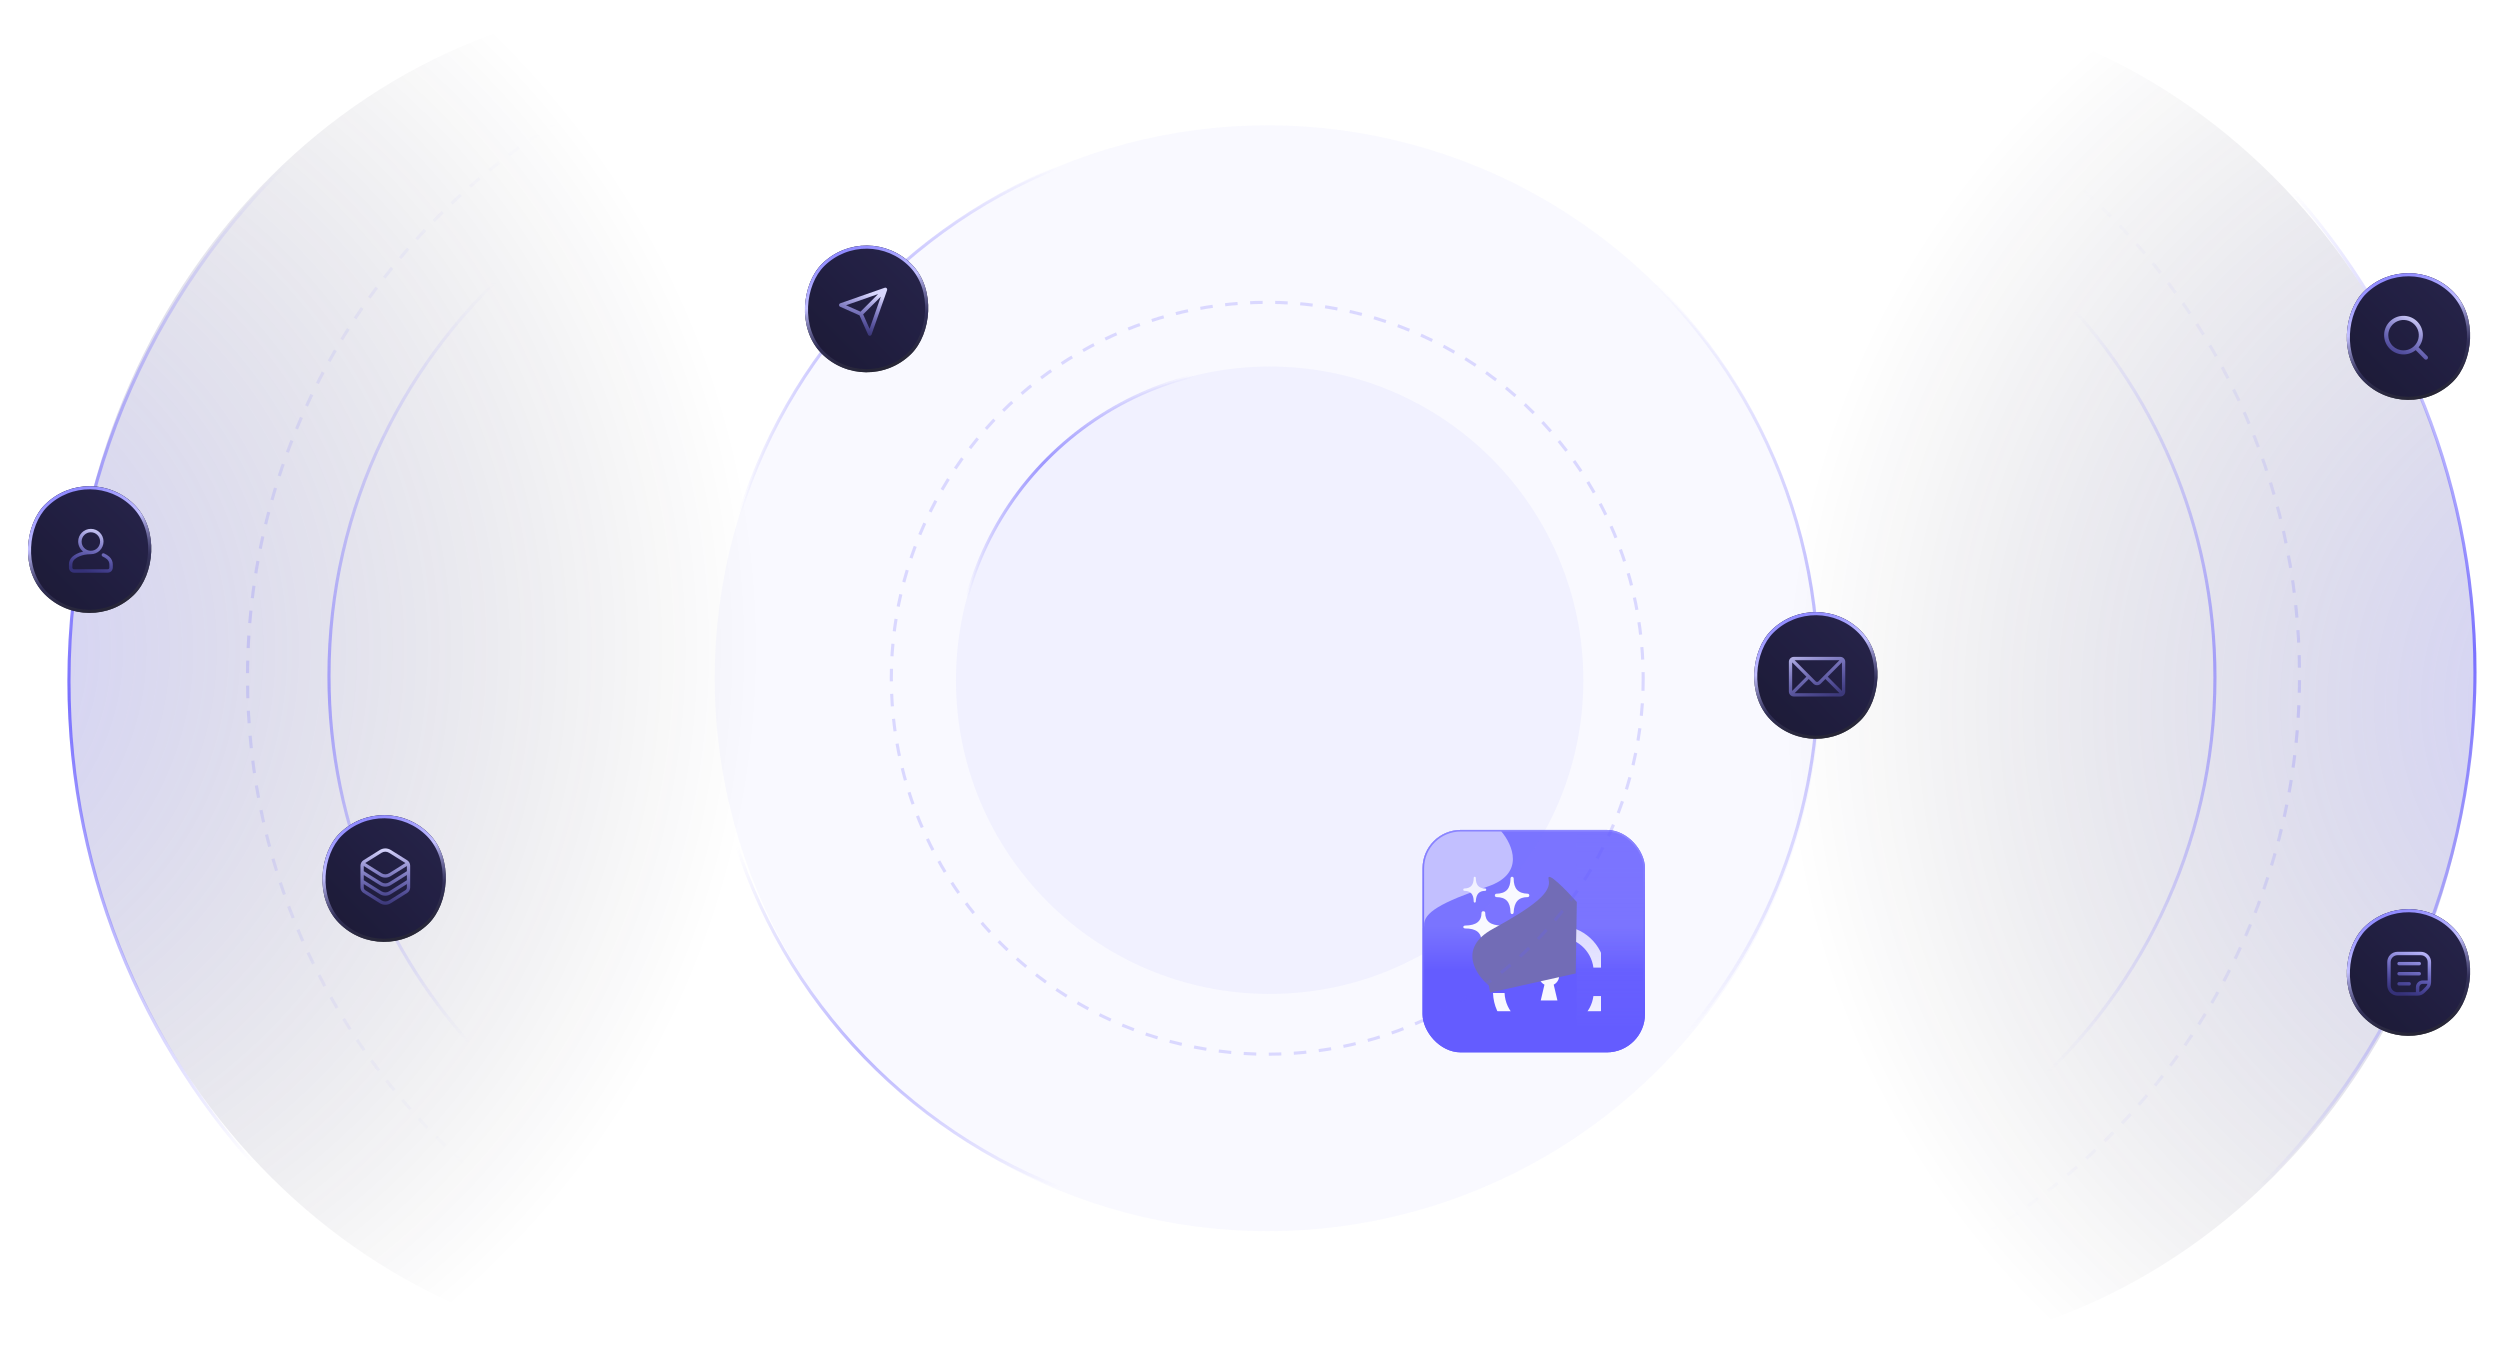 <svg width="798" height="432" viewBox="0 0 798 432" fill="none" xmlns="http://www.w3.org/2000/svg">
<g filter="url(#filter0_ddddd_743_57467)">
<g clip-path="url(#clip0_743_57467)">
<rect x="369.141" y="181" width="71" height="71" rx="12.206" fill="url(#paint0_linear_743_57467)"/>
<g clip-path="url(#clip1_743_57467)">
<g filter="url(#filter1_dd_743_57467)">
<g filter="url(#filter2_i_743_57467)">
<path d="M407.745 214.589C407.745 212.849 406.308 211.438 404.536 211.438C402.765 211.438 401.328 212.849 401.328 214.589C401.328 215.807 402.033 216.862 403.062 217.386L401.873 222.437H407.2L406.011 217.386C407.04 216.862 407.745 215.807 407.745 214.589Z" fill="white"/>
</g>
<g filter="url(#filter3_i_743_57467)">
<path d="M390.327 220.059C390.565 225.958 395.448 230.683 401.417 230.684H407.676C413.314 230.684 417.981 226.467 418.683 221.029H422.391C421.671 228.499 415.347 234.359 407.676 234.359H401.417C393.416 234.359 386.881 227.985 386.641 220.059H390.327ZM407.676 198.609C415.347 198.609 421.671 204.47 422.391 211.939H418.683C417.981 206.502 413.314 202.285 407.676 202.285H405.217V198.609H407.676Z" fill="white"/>
</g>
</g>
<g filter="url(#filter4_i_743_57467)">
<path d="M393.391 211.445C393.545 211.445 393.694 211.397 393.803 211.311C393.912 211.225 393.974 211.109 393.974 210.987C393.974 210.865 393.912 210.749 393.803 210.663C393.694 210.577 393.545 210.529 393.391 210.529C389.786 210.464 388.141 209.154 388.141 206.404C388.141 206.282 388.079 206.165 387.97 206.08C387.86 205.994 387.712 205.945 387.557 205.945C387.403 205.945 387.254 205.994 387.145 206.08C387.035 206.165 386.974 206.282 386.974 206.404C386.974 209.177 385.288 210.487 381.724 210.529C381.569 210.529 381.421 210.577 381.311 210.663C381.202 210.749 381.141 210.865 381.141 210.987C381.141 211.109 381.202 211.225 381.311 211.311C381.421 211.397 381.569 211.445 381.724 211.445C385.259 211.445 386.921 212.756 386.974 215.57C386.974 215.692 387.035 215.808 387.145 215.894C387.254 215.98 387.403 216.029 387.557 216.029C387.712 216.029 387.86 215.98 387.97 215.894C388.079 215.808 388.141 215.692 388.141 215.57C388.321 212.742 389.978 211.445 393.356 211.445H393.391Z" fill="white"/>
<path d="M401.727 201.445C401.859 201.445 401.986 201.388 402.08 201.287C402.174 201.185 402.227 201.047 402.227 200.904C402.227 200.76 402.174 200.622 402.08 200.521C401.986 200.419 401.859 200.362 401.727 200.362C398.636 200.286 397.227 198.737 397.227 195.487C397.227 195.343 397.174 195.206 397.08 195.104C396.986 195.002 396.859 194.945 396.726 194.945C396.594 194.945 396.467 195.002 396.373 195.104C396.279 195.206 396.227 195.343 396.227 195.487C396.227 198.764 394.781 200.313 391.727 200.362C391.594 200.362 391.467 200.419 391.373 200.521C391.279 200.622 391.227 200.76 391.227 200.904C391.227 201.047 391.279 201.185 391.373 201.287C391.467 201.388 391.594 201.445 391.727 201.445C394.757 201.445 396.182 202.995 396.227 206.32C396.227 206.464 396.279 206.602 396.373 206.703C396.467 206.805 396.594 206.862 396.726 206.862C396.859 206.862 396.986 206.805 397.08 206.703C397.174 206.602 397.227 206.464 397.227 206.32C397.382 202.978 398.802 201.445 401.697 201.445H401.727Z" fill="white"/>
<path d="M388.141 199.445C388.229 199.445 388.314 199.406 388.376 199.335C388.439 199.265 388.474 199.17 388.474 199.07C388.474 198.971 388.439 198.875 388.376 198.805C388.314 198.735 388.229 198.695 388.141 198.695C386.081 198.643 385.141 197.57 385.141 195.32C385.141 195.221 385.106 195.125 385.043 195.055C384.98 194.985 384.896 194.945 384.807 194.945C384.719 194.945 384.634 194.985 384.572 195.055C384.509 195.125 384.474 195.221 384.474 195.32C384.474 197.589 383.511 198.662 381.474 198.695C381.386 198.695 381.301 198.735 381.238 198.805C381.176 198.875 381.141 198.971 381.141 199.07C381.141 199.17 381.176 199.265 381.238 199.335C381.301 199.406 381.386 199.445 381.474 199.445C383.494 199.445 384.444 200.518 384.474 202.82C384.474 202.92 384.509 203.015 384.572 203.085C384.634 203.156 384.719 203.195 384.807 203.195C384.896 203.195 384.98 203.156 385.043 203.085C385.106 203.015 385.141 202.92 385.141 202.82C385.244 200.507 386.191 199.445 388.121 199.445H388.141Z" fill="white"/>
</g>
</g>
<g style="mix-blend-mode:overlay" filter="url(#filter5_f_743_57467)">
<path d="M389.987 199.053C401.989 194.984 397.87 185.661 394.31 181.507V179.219L366.338 180.49L362.016 202.867C364.643 207.105 369.848 214.767 369.644 211.513C369.39 207.444 374.984 204.138 389.987 199.053Z" fill="white" fill-opacity="0.6"/>
</g>
<g style="mix-blend-mode:overlay" filter="url(#filter6_f_743_57467)">
<path d="M391.524 212.631C380.411 218.723 386.088 227.189 390.315 230.661L390.712 232.914L418.038 226.804L418.408 204.016C415.084 200.299 408.627 193.657 409.393 196.827C410.35 200.789 405.415 205.017 391.524 212.631Z" fill="#726CB3"/>
</g>
<g filter="url(#filter7_f_743_57467)">
<rect x="418.367" y="67.195" width="179.476" height="176.224" fill="url(#paint1_linear_743_57467)"/>
</g>
</g>
<rect x="369.395" y="181.254" width="70.491" height="70.491" rx="11.951" stroke="url(#paint2_linear_743_57467)" stroke-width="0.509"/>
</g>
<circle opacity="0.5" cx="404.641" cy="216.5" r="176.5" fill="#7C75FF" fill-opacity="0.08"/>
<circle opacity="0.7" cx="405.272" cy="217.131" r="100.131" fill="#7C75FF" fill-opacity="0.08"/>
<circle opacity="0.7" cx="404.508" cy="216.5" r="120" stroke="#645CFF" stroke-opacity="0.3" stroke-dasharray="4 4"/>
<path opacity="0.5" d="M348.393 382.73C292.767 364.689 249.244 319.776 233.141 263.305" stroke="url(#paint3_linear_743_57467)"/>
<path opacity="0.5" d="M233.194 174.396C247.239 117.628 288.948 71.026 344.133 50.953" stroke="url(#paint4_linear_743_57467)"/>
<path opacity="0.5" d="M530.391 338.887C561.333 307.091 580.391 263.672 580.391 215.801C580.391 155.231 549.881 101.788 503.391 70" stroke="url(#paint5_linear_743_57467)"/>
<path opacity="0.7" d="M305.141 217.131C305.141 161.83 349.971 117 405.272 117" stroke="url(#paint6_linear_743_57467)"/>
<path d="M305.008 216C305.008 335.294 219.35 432 219.35 432C110.361 432 22.008 335.294 22.008 216C22.008 96.707 110.361 0 219.35 0C219.35 0 305.008 96.707 305.008 216Z" fill="url(#paint7_radial_743_57467)"/>
<path opacity="0.7" d="M179.008 38.234C119.038 74.851 79.008 140.908 79.008 216.315C79.008 279.501 107.115 336.122 151.508 374.358" stroke="url(#paint8_linear_743_57467)" stroke-opacity="0.3" stroke-dasharray="4 4"/>
<path d="M105.008 40C54.26 82.505 22.008 146.212 22.008 217.422C22.008 281.272 47.937 339.09 89.88 381" stroke="url(#paint9_linear_743_57467)"/>
<path opacity="0.6" d="M168.008 81C129.488 113.284 105.008 161.672 105.008 215.758C105.008 264.253 124.689 308.168 156.525 340" stroke="url(#paint10_linear_743_57467)"/>
<path d="M507.008 216C507.008 96.707 592.666 -1.72522e-05 592.666 -1.72522e-05C701.655 -7.72407e-06 790.008 96.707 790.008 216C790.008 335.294 701.655 432 592.666 432C592.666 432 507.008 335.293 507.008 216Z" fill="url(#paint11_radial_743_57467)"/>
<path opacity="0.7" d="M634.008 393.766C693.977 357.149 734.008 291.092 734.008 215.685C734.008 152.499 705.901 95.878 661.508 57.642" stroke="url(#paint12_linear_743_57467)" stroke-opacity="0.3" stroke-dasharray="4 4"/>
<path d="M707.008 392C757.756 349.495 790.008 285.788 790.008 214.578C790.008 150.728 764.079 92.91 722.136 51" stroke="url(#paint13_linear_743_57467)"/>
<path opacity="0.6" d="M644.008 351C682.528 318.716 707.008 270.328 707.008 216.242C707.008 167.747 687.327 123.832 655.491 92" stroke="url(#paint14_linear_743_57467)"/>
<g clip-path="url(#clip2_743_57467)">
<rect x="28.836" y="146.812" width="40.452" height="40.452" rx="20.226" transform="rotate(45.461 28.836 146.812)" fill="#0A0910"/>
<g opacity="0.48" filter="url(#filter8_f_743_57467)">
<rect x="-54.641" y="-200.352" width="347" height="317" transform="rotate(45.461 -54.641 -200.352)" fill="url(#paint15_linear_743_57467)"/>
</g>
<path d="M34.889 177.7C34.425 177.292 33.863 176.94 33.217 176.653C32.941 176.53 32.618 176.654 32.495 176.93C32.373 177.206 32.497 177.529 32.773 177.652C33.317 177.894 33.787 178.186 34.167 178.521C34.637 178.934 34.906 179.531 34.906 180.16V181.172C34.906 181.473 34.661 181.719 34.359 181.719H23.641C23.339 181.719 23.094 181.473 23.094 181.172V180.16C23.094 179.531 23.363 178.934 23.832 178.521C24.385 178.036 25.995 176.906 29 176.906C31.231 176.906 33.047 175.091 33.047 172.859C33.047 170.628 31.231 168.812 29 168.812C26.769 168.812 24.953 170.628 24.953 172.859C24.953 174.164 25.574 175.326 26.535 176.066C24.776 176.453 23.682 177.197 23.11 177.7C22.405 178.32 22 179.216 22 180.16V181.172C22 182.077 22.736 182.812 23.641 182.812H34.359C35.264 182.812 36 182.077 36 181.172V180.16C36 179.216 35.595 178.32 34.889 177.7ZM26.047 172.859C26.047 171.231 27.372 169.906 29 169.906C30.628 169.906 31.953 171.231 31.953 172.859C31.953 174.488 30.628 175.812 29 175.812C27.372 175.812 26.047 174.488 26.047 172.859Z" fill="url(#paint16_linear_743_57467)"/>
</g>
<rect x="28.83" y="147.52" width="39.452" height="39.452" rx="19.726" transform="rotate(45.461 28.83 147.52)" stroke="url(#paint17_linear_743_57467)"/>
<g clip-path="url(#clip3_743_57467)">
<rect x="122.836" y="251.812" width="40.452" height="40.452" rx="20.226" transform="rotate(45.461 122.836 251.812)" fill="#0A0910"/>
<g opacity="0.48" filter="url(#filter9_f_743_57467)">
<rect x="39.359" y="-95.352" width="347" height="317" transform="rotate(45.461 39.359 -95.352)" fill="url(#paint18_linear_743_57467)"/>
</g>
</g>
<rect x="122.83" y="252.52" width="39.452" height="39.452" rx="19.726" transform="rotate(45.461 122.83 252.52)" stroke="url(#paint19_linear_743_57467)"/>
<g clip-path="url(#clip4_743_57467)">
<path d="M129.974 274.588L124.753 271.321C123.67 270.643 122.323 270.643 121.239 271.321L116.018 274.588C115.429 274.957 115.062 275.631 115.062 276.347V283.278C115.062 283.994 115.429 284.668 116.018 285.037L121.239 288.304C121.781 288.643 122.389 288.812 122.996 288.812C123.604 288.812 124.211 288.643 124.753 288.304L129.974 285.037C130.564 284.668 130.93 283.994 130.93 283.278V276.347C130.93 275.631 130.564 274.957 129.974 274.588ZM121.239 279.634C121.781 279.973 122.389 280.143 122.996 280.143C123.604 280.143 124.211 279.973 124.753 279.634L129.876 276.429V278.076L124.194 281.631C123.455 282.093 122.537 282.093 121.798 281.631L116.116 278.076V276.429L121.239 279.634ZM116.116 279.319L121.239 282.524C121.781 282.863 122.389 283.033 122.996 283.033C123.604 283.033 124.211 282.863 124.753 282.524L129.876 279.319V280.966L124.194 284.521C123.455 284.983 122.537 284.983 121.798 284.521L116.116 280.966V279.319ZM121.798 272.215C122.168 271.983 122.582 271.868 122.996 271.868C123.411 271.868 123.825 271.983 124.194 272.215L129.41 275.478L124.194 278.741C123.455 279.203 122.537 279.203 121.798 278.741L116.583 275.478L121.798 272.215ZM129.415 284.144L124.194 287.41C123.455 287.873 122.537 287.873 121.798 287.41L116.577 284.144C116.293 283.966 116.116 283.634 116.116 283.278V282.209L121.239 285.414C121.781 285.753 122.389 285.923 122.996 285.923C123.604 285.923 124.211 285.753 124.753 285.414L129.876 282.209V283.278C129.876 283.634 129.7 283.966 129.415 284.144Z" fill="url(#paint20_linear_743_57467)"/>
</g>
<g clip-path="url(#clip5_743_57467)">
<rect x="769.008" y="78.812" width="40.452" height="40.452" rx="20.226" transform="rotate(45.461 769.008 78.812)" fill="#0A0910"/>
<g opacity="0.48" filter="url(#filter10_f_743_57467)">
<rect x="685.531" y="-268.352" width="347" height="317" transform="rotate(45.461 685.531 -268.352)" fill="url(#paint21_linear_743_57467)"/>
</g>
<path d="M774.816 113.702L772.002 110.853C772.999 109.626 773.485 108.065 773.361 106.491C773.236 104.918 772.51 103.451 771.333 102.395C770.155 101.339 768.615 100.773 767.032 100.815C765.448 100.856 763.94 101.501 762.82 102.618C761.699 103.734 761.051 105.236 761.01 106.814C760.968 108.392 761.536 109.926 762.596 111.099C763.656 112.273 765.128 112.996 766.708 113.12C768.287 113.244 769.854 112.76 771.086 111.766L773.893 114.621C773.953 114.682 774.025 114.73 774.104 114.763C774.184 114.796 774.268 114.813 774.354 114.813C774.44 114.813 774.525 114.796 774.604 114.763C774.683 114.73 774.755 114.682 774.816 114.621C774.877 114.561 774.925 114.489 774.958 114.41C774.991 114.331 775.008 114.247 775.008 114.161C775.008 114.076 774.991 113.991 774.958 113.912C774.925 113.833 774.877 113.762 774.816 113.702ZM762.333 106.988C762.333 106.028 762.619 105.089 763.154 104.291C763.69 103.492 764.451 102.87 765.342 102.503C766.232 102.135 767.212 102.039 768.157 102.226C769.103 102.414 769.971 102.876 770.653 103.555C771.334 104.234 771.798 105.099 771.986 106.041C772.174 106.983 772.078 107.959 771.709 108.847C771.34 109.734 770.716 110.492 769.914 111.026C769.113 111.559 768.17 111.844 767.207 111.844C765.914 111.844 764.674 111.332 763.761 110.422C762.847 109.511 762.333 108.276 762.333 106.988Z" fill="url(#paint22_linear_743_57467)"/>
</g>
<rect x="769.002" y="79.52" width="39.452" height="39.452" rx="19.726" transform="rotate(45.461 769.002 79.52)" stroke="url(#paint23_linear_743_57467)"/>
<g clip-path="url(#clip6_743_57467)">
<rect x="769.008" y="281.812" width="40.452" height="40.452" rx="20.226" transform="rotate(45.461 769.008 281.812)" fill="#0A0910"/>
<g opacity="0.48" filter="url(#filter11_f_743_57467)">
<rect x="685.531" y="-65.352" width="347" height="317" transform="rotate(45.461 685.531 -65.352)" fill="url(#paint24_linear_743_57467)"/>
</g>
<path d="M772.723 303.812C774.538 303.813 776.008 305.282 776.008 307.098V313.501C776.008 314.341 775.681 315.13 775.087 315.724L773.919 316.892C773.325 317.485 772.536 317.812 771.696 317.812H765.293C763.477 317.812 762.008 316.343 762.008 314.527V307.098C762.008 305.282 763.477 303.813 765.293 303.812H772.723ZM765.293 304.906C764.082 304.906 763.102 305.887 763.102 307.098V314.527C763.102 315.739 764.082 316.719 765.293 316.719H771.149V315.142C771.15 313.936 772.131 312.954 773.337 312.954H774.914V307.098C774.914 305.886 773.934 304.906 772.723 304.906H765.293ZM773.337 314.048C772.734 314.048 772.243 314.539 772.243 315.142V316.646C772.581 316.553 772.891 316.373 773.146 316.118L774.313 314.95C774.568 314.696 774.748 314.386 774.841 314.048H773.337ZM769.008 313.492C769.31 313.492 769.555 313.737 769.555 314.039C769.555 314.341 769.31 314.586 769.008 314.586H765.781C765.479 314.586 765.234 314.341 765.234 314.039C765.234 313.737 765.479 313.492 765.781 313.492H769.008ZM772.234 310.266C772.536 310.266 772.781 310.51 772.781 310.812C772.781 311.115 772.536 311.359 772.234 311.359H765.781C765.479 311.359 765.234 311.115 765.234 310.812C765.234 310.51 765.479 310.266 765.781 310.266H772.234ZM772.234 307.039C772.536 307.039 772.781 307.284 772.781 307.586C772.781 307.888 772.536 308.133 772.234 308.133H765.781C765.479 308.133 765.234 307.888 765.234 307.586C765.234 307.284 765.479 307.039 765.781 307.039H772.234Z" fill="url(#paint25_linear_743_57467)"/>
</g>
<rect x="769.002" y="282.52" width="39.452" height="39.452" rx="19.726" transform="rotate(45.461 769.002 282.52)" stroke="url(#paint26_linear_743_57467)"/>
<g clip-path="url(#clip7_743_57467)">
<rect x="579.844" y="187" width="40.452" height="40.452" rx="20.226" transform="rotate(45.461 579.844 187)" fill="#0A0910"/>
<g opacity="0.48" filter="url(#filter12_f_743_57467)">
<rect x="496.367" y="-160.164" width="347" height="317" transform="rotate(45.461 496.367 -160.164)" fill="url(#paint27_linear_743_57467)"/>
</g>
<path d="M587.426 209.672H572.59C571.719 209.672 571.008 210.38 571.008 211.254V220.746C571.008 221.62 571.72 222.328 572.59 222.328H587.426C588.296 222.328 589.008 221.62 589.008 220.746V211.254C589.008 210.38 588.296 209.672 587.426 209.672ZM587.183 210.727C586.671 211.24 580.663 217.267 580.416 217.515C580.21 217.722 579.805 217.722 579.599 217.515L572.833 210.727H587.183ZM572.062 220.552V211.448L576.6 216L572.062 220.552ZM572.833 221.273L577.345 216.747L578.852 218.26C579.47 218.879 580.546 218.879 581.163 218.26L582.671 216.747L587.183 221.273H572.833ZM587.953 220.552L583.416 216L587.953 211.448V220.552Z" fill="url(#paint28_linear_743_57467)"/>
</g>
<rect x="579.838" y="187.707" width="39.452" height="39.452" rx="19.726" transform="rotate(45.461 579.838 187.707)" stroke="url(#paint29_linear_743_57467)"/>
<g clip-path="url(#clip8_743_57467)">
<rect x="276.844" y="70" width="40.452" height="40.452" rx="20.226" transform="rotate(45.461 276.844 70)" fill="#0A0910"/>
<g opacity="0.48" filter="url(#filter13_f_743_57467)">
<rect x="193.367" y="-277.164" width="347" height="317" transform="rotate(45.461 193.367 -277.164)" fill="url(#paint30_linear_743_57467)"/>
</g>
</g>
<rect x="276.838" y="70.707" width="39.452" height="39.452" rx="19.726" transform="rotate(45.461 276.838 70.707)" stroke="url(#paint31_linear_743_57467)"/>
<g clip-path="url(#clip9_743_57467)">
<path d="M282.604 91.821C282.635 91.822 282.665 91.824 282.694 91.829C282.701 91.83 282.708 91.831 282.715 91.832C282.749 91.839 282.781 91.85 282.813 91.862C282.821 91.865 282.828 91.869 282.836 91.872C282.861 91.883 282.886 91.896 282.909 91.91C282.918 91.915 282.925 91.921 282.934 91.927C282.964 91.947 282.993 91.97 283.02 91.996C283.046 92.022 283.068 92.051 283.089 92.081C283.093 92.087 283.097 92.093 283.101 92.1C283.14 92.161 283.167 92.229 283.182 92.3C283.183 92.305 283.183 92.31 283.184 92.314C283.202 92.414 283.197 92.519 283.162 92.618L278.203 106.785C278.122 107.017 277.907 107.176 277.661 107.187C277.416 107.196 277.189 107.055 277.089 106.83L274.35 100.666L268.185 97.927C267.96 97.827 267.819 97.599 267.829 97.353C267.839 97.108 267.998 96.893 268.23 96.811L282.397 91.853C282.452 91.835 282.508 91.823 282.563 91.82H282.595C282.598 91.82 282.601 91.821 282.604 91.821ZM275.519 100.343L277.57 104.959L281.16 94.701L275.519 100.343ZM270.055 97.444L274.67 99.495L280.312 93.853L270.055 97.444Z" fill="url(#paint32_linear_743_57467)"/>
</g>
<defs>
<filter id="filter0_ddddd_743_57467" x="366.089" y="177.949" width="127.959" height="127.451" filterUnits="userSpaceOnUse" color-interpolation-filters="sRGB">
<feFlood flood-opacity="0" result="BackgroundImageFix"/>
<feColorMatrix in="SourceAlpha" type="matrix" values="0 0 0 0 0 0 0 0 0 0 0 0 0 0 0 0 0 0 127 0" result="hardAlpha"/>
<feOffset dx="1.526" dy="1.526"/>
<feGaussianBlur stdDeviation="2.289"/>
<feColorMatrix type="matrix" values="0 0 0 0 0.11 0 0 0 0 0.11 0 0 0 0 0.231 0 0 0 0.66 0"/>
<feBlend mode="normal" in2="BackgroundImageFix" result="effect1_dropShadow_743_57467"/>
<feColorMatrix in="SourceAlpha" type="matrix" values="0 0 0 0 0 0 0 0 0 0 0 0 0 0 0 0 0 0 127 0" result="hardAlpha"/>
<feOffset dx="6.103" dy="6.103"/>
<feGaussianBlur stdDeviation="4.323"/>
<feColorMatrix type="matrix" values="0 0 0 0 0.11 0 0 0 0 0.11 0 0 0 0 0.231 0 0 0 0.57 0"/>
<feBlend mode="normal" in2="effect1_dropShadow_743_57467" result="effect2_dropShadow_743_57467"/>
<feColorMatrix in="SourceAlpha" type="matrix" values="0 0 0 0 0 0 0 0 0 0 0 0 0 0 0 0 0 0 127 0" result="hardAlpha"/>
<feOffset dx="13.731" dy="13.731"/>
<feGaussianBlur stdDeviation="5.848"/>
<feColorMatrix type="matrix" values="0 0 0 0 0.11 0 0 0 0 0.11 0 0 0 0 0.231 0 0 0 0.34 0"/>
<feBlend mode="normal" in2="effect2_dropShadow_743_57467" result="effect3_dropShadow_743_57467"/>
<feColorMatrix in="SourceAlpha" type="matrix" values="0 0 0 0 0 0 0 0 0 0 0 0 0 0 0 0 0 0 127 0" result="hardAlpha"/>
<feOffset dx="24.92" dy="24.411"/>
<feGaussianBlur stdDeviation="6.866"/>
<feColorMatrix type="matrix" values="0 0 0 0 0.11 0 0 0 0 0.11 0 0 0 0 0.231 0 0 0 0.1 0"/>
<feBlend mode="normal" in2="effect3_dropShadow_743_57467" result="effect4_dropShadow_743_57467"/>
<feColorMatrix in="SourceAlpha" type="matrix" values="0 0 0 0 0 0 0 0 0 0 0 0 0 0 0 0 0 0 127 0" result="hardAlpha"/>
<feOffset dx="38.651" dy="38.142"/>
<feGaussianBlur stdDeviation="7.628"/>
<feColorMatrix type="matrix" values="0 0 0 0 0.11 0 0 0 0 0.11 0 0 0 0 0.231 0 0 0 0.01 0"/>
<feBlend mode="normal" in2="effect4_dropShadow_743_57467" result="effect5_dropShadow_743_57467"/>
<feBlend mode="normal" in="SourceGraphic" in2="effect5_dropShadow_743_57467" result="shape"/>
</filter>
<filter id="filter1_dd_743_57467" x="382.641" y="198.609" width="49.75" height="49.75" filterUnits="userSpaceOnUse" color-interpolation-filters="sRGB">
<feFlood flood-opacity="0" result="BackgroundImageFix"/>
<feColorMatrix in="SourceAlpha" type="matrix" values="0 0 0 0 0 0 0 0 0 0 0 0 0 0 0 0 0 0 127 0" result="hardAlpha"/>
<feOffset dx="4" dy="8"/>
<feGaussianBlur stdDeviation="3"/>
<feComposite in2="hardAlpha" operator="out"/>
<feColorMatrix type="matrix" values="0 0 0 0 0.047 0 0 0 0 0.035 0 0 0 0 0.184 0 0 0 0.04 0"/>
<feBlend mode="normal" in2="BackgroundImageFix" result="effect1_dropShadow_743_57467"/>
<feColorMatrix in="SourceAlpha" type="matrix" values="0 0 0 0 0 0 0 0 0 0 0 0 0 0 0 0 0 0 127 0" result="hardAlpha"/>
<feOffset dy="4"/>
<feGaussianBlur stdDeviation="2"/>
<feComposite in2="hardAlpha" operator="out"/>
<feColorMatrix type="matrix" values="0 0 0 0 0.047 0 0 0 0 0.035 0 0 0 0 0.184 0 0 0 0.06 0"/>
<feBlend mode="normal" in2="effect1_dropShadow_743_57467" result="effect2_dropShadow_743_57467"/>
<feBlend mode="normal" in="SourceGraphic" in2="effect2_dropShadow_743_57467" result="shape"/>
</filter>
<filter id="filter2_i_743_57467" x="401.328" y="211.438" width="7.414" height="12" filterUnits="userSpaceOnUse" color-interpolation-filters="sRGB">
<feFlood flood-opacity="0" result="BackgroundImageFix"/>
<feBlend mode="normal" in="SourceGraphic" in2="BackgroundImageFix" result="shape"/>
<feColorMatrix in="SourceAlpha" type="matrix" values="0 0 0 0 0 0 0 0 0 0 0 0 0 0 0 0 0 0 127 0" result="hardAlpha"/>
<feOffset dx="1" dy="1"/>
<feGaussianBlur stdDeviation="0.5"/>
<feComposite in2="hardAlpha" operator="arithmetic" k2="-1" k3="1"/>
<feColorMatrix type="matrix" values="0 0 0 0 0.467 0 0 0 0 0.435 0 0 0 0 0.435 0 0 0 0.35 0"/>
<feBlend mode="normal" in2="shape" result="effect1_innerShadow_743_57467"/>
</filter>
<filter id="filter3_i_743_57467" x="386.641" y="198.609" width="36.75" height="36.75" filterUnits="userSpaceOnUse" color-interpolation-filters="sRGB">
<feFlood flood-opacity="0" result="BackgroundImageFix"/>
<feBlend mode="normal" in="SourceGraphic" in2="BackgroundImageFix" result="shape"/>
<feColorMatrix in="SourceAlpha" type="matrix" values="0 0 0 0 0 0 0 0 0 0 0 0 0 0 0 0 0 0 127 0" result="hardAlpha"/>
<feOffset dx="1" dy="1"/>
<feGaussianBlur stdDeviation="0.5"/>
<feComposite in2="hardAlpha" operator="arithmetic" k2="-1" k3="1"/>
<feColorMatrix type="matrix" values="0 0 0 0 0.467 0 0 0 0 0.435 0 0 0 0 0.435 0 0 0 0.35 0"/>
<feBlend mode="normal" in2="shape" result="effect1_innerShadow_743_57467"/>
</filter>
<filter id="filter4_i_743_57467" x="381.141" y="194.945" width="22.086" height="22.086" filterUnits="userSpaceOnUse" color-interpolation-filters="sRGB">
<feFlood flood-opacity="0" result="BackgroundImageFix"/>
<feBlend mode="normal" in="SourceGraphic" in2="BackgroundImageFix" result="shape"/>
<feColorMatrix in="SourceAlpha" type="matrix" values="0 0 0 0 0 0 0 0 0 0 0 0 0 0 0 0 0 0 127 0" result="hardAlpha"/>
<feOffset dx="1" dy="1"/>
<feGaussianBlur stdDeviation="0.5"/>
<feComposite in2="hardAlpha" operator="arithmetic" k2="-1" k3="1"/>
<feColorMatrix type="matrix" values="0 0 0 0 0.467 0 0 0 0 0.435 0 0 0 0 0.435 0 0 0 0.35 0"/>
<feBlend mode="normal" in2="shape" result="effect1_innerShadow_743_57467"/>
</filter>
<filter id="filter5_f_743_57467" x="349.81" y="167.013" width="60.38" height="57.489" filterUnits="userSpaceOnUse" color-interpolation-filters="sRGB">
<feFlood flood-opacity="0" result="BackgroundImageFix"/>
<feBlend mode="normal" in="SourceGraphic" in2="BackgroundImageFix" result="shape"/>
<feGaussianBlur stdDeviation="6.103" result="effect1_foregroundBlur_743_57467"/>
</filter>
<filter id="filter6_f_743_57467" x="372.849" y="183.787" width="57.763" height="61.333" filterUnits="userSpaceOnUse" color-interpolation-filters="sRGB">
<feFlood flood-opacity="0" result="BackgroundImageFix"/>
<feBlend mode="normal" in="SourceGraphic" in2="BackgroundImageFix" result="shape"/>
<feGaussianBlur stdDeviation="6.103" result="effect1_foregroundBlur_743_57467"/>
</filter>
<filter id="filter7_f_743_57467" x="314.323" y="-36.849" width="387.564" height="384.314" filterUnits="userSpaceOnUse" color-interpolation-filters="sRGB">
<feFlood flood-opacity="0" result="BackgroundImageFix"/>
<feBlend mode="normal" in="SourceGraphic" in2="BackgroundImageFix" result="shape"/>
<feGaussianBlur stdDeviation="52.022" result="effect1_foregroundBlur_743_57467"/>
</filter>
<filter id="filter8_f_743_57467" x="-384.63" y="-304.395" width="677.416" height="677.76" filterUnits="userSpaceOnUse" color-interpolation-filters="sRGB">
<feFlood flood-opacity="0" result="BackgroundImageFix"/>
<feBlend mode="normal" in="SourceGraphic" in2="BackgroundImageFix" result="shape"/>
<feGaussianBlur stdDeviation="52.022" result="effect1_foregroundBlur_743_57467"/>
</filter>
<filter id="filter9_f_743_57467" x="-290.63" y="-199.395" width="677.416" height="677.76" filterUnits="userSpaceOnUse" color-interpolation-filters="sRGB">
<feFlood flood-opacity="0" result="BackgroundImageFix"/>
<feBlend mode="normal" in="SourceGraphic" in2="BackgroundImageFix" result="shape"/>
<feGaussianBlur stdDeviation="52.022" result="effect1_foregroundBlur_743_57467"/>
</filter>
<filter id="filter10_f_743_57467" x="355.542" y="-372.395" width="677.416" height="677.76" filterUnits="userSpaceOnUse" color-interpolation-filters="sRGB">
<feFlood flood-opacity="0" result="BackgroundImageFix"/>
<feBlend mode="normal" in="SourceGraphic" in2="BackgroundImageFix" result="shape"/>
<feGaussianBlur stdDeviation="52.022" result="effect1_foregroundBlur_743_57467"/>
</filter>
<filter id="filter11_f_743_57467" x="355.542" y="-169.395" width="677.416" height="677.76" filterUnits="userSpaceOnUse" color-interpolation-filters="sRGB">
<feFlood flood-opacity="0" result="BackgroundImageFix"/>
<feBlend mode="normal" in="SourceGraphic" in2="BackgroundImageFix" result="shape"/>
<feGaussianBlur stdDeviation="52.022" result="effect1_foregroundBlur_743_57467"/>
</filter>
<filter id="filter12_f_743_57467" x="166.378" y="-264.208" width="677.416" height="677.76" filterUnits="userSpaceOnUse" color-interpolation-filters="sRGB">
<feFlood flood-opacity="0" result="BackgroundImageFix"/>
<feBlend mode="normal" in="SourceGraphic" in2="BackgroundImageFix" result="shape"/>
<feGaussianBlur stdDeviation="52.022" result="effect1_foregroundBlur_743_57467"/>
</filter>
<filter id="filter13_f_743_57467" x="-136.622" y="-381.208" width="677.416" height="677.76" filterUnits="userSpaceOnUse" color-interpolation-filters="sRGB">
<feFlood flood-opacity="0" result="BackgroundImageFix"/>
<feBlend mode="normal" in="SourceGraphic" in2="BackgroundImageFix" result="shape"/>
<feGaussianBlur stdDeviation="52.022" result="effect1_foregroundBlur_743_57467"/>
</filter>
<linearGradient id="paint0_linear_743_57467" x1="402.836" y1="177.056" x2="402.836" y2="262.847" gradientUnits="userSpaceOnUse">
<stop offset="0.404" stop-color="#7C75FF"/>
<stop offset="0.568" stop-color="#645CFF"/>
</linearGradient>
<linearGradient id="paint1_linear_743_57467" x1="508.105" y1="88.329" x2="508.105" y2="248.947" gradientUnits="userSpaceOnUse">
<stop stop-color="#7C75FF"/>
<stop offset="1" stop-color="#7C75FF" stop-opacity="0"/>
</linearGradient>
<linearGradient id="paint2_linear_743_57467" x1="404.941" y1="162.264" x2="404.942" y2="252" gradientUnits="userSpaceOnUse">
<stop offset="0.046" stop-color="#9993FF"/>
<stop offset="0.83" stop-color="#645CFF"/>
</linearGradient>
<linearGradient id="paint3_linear_743_57467" x1="233.141" y1="272.003" x2="329.641" y2="386.503" gradientUnits="userSpaceOnUse">
<stop stop-color="#7A71FF" stop-opacity="0"/>
<stop offset="0.5" stop-color="#7A71FF"/>
<stop offset="1" stop-color="#7A71FF" stop-opacity="0"/>
</linearGradient>
<linearGradient id="paint4_linear_743_57467" x1="335.456" y1="51.571" x2="228.098" y2="155.958" gradientUnits="userSpaceOnUse">
<stop stop-color="#7A71FF" stop-opacity="0"/>
<stop offset="0.5" stop-color="#7A71FF"/>
<stop offset="1" stop-color="#7A71FF" stop-opacity="0"/>
</linearGradient>
<linearGradient id="paint5_linear_743_57467" x1="546.138" y1="90" x2="554.638" y2="329.5" gradientUnits="userSpaceOnUse">
<stop stop-color="#7A71FF" stop-opacity="0"/>
<stop offset="0.5" stop-color="#7A71FF"/>
<stop offset="1" stop-color="#7A71FF" stop-opacity="0"/>
</linearGradient>
<linearGradient id="paint6_linear_743_57467" x1="371.641" y1="114" x2="317.641" y2="196.5" gradientUnits="userSpaceOnUse">
<stop stop-color="#7A71FF" stop-opacity="0"/>
<stop offset="0.5" stop-color="#7A71FF"/>
<stop offset="1" stop-color="#7A71FF" stop-opacity="0"/>
</linearGradient>
<radialGradient id="paint7_radial_743_57467" cx="0" cy="0" r="1" gradientUnits="userSpaceOnUse" gradientTransform="translate(-41.992 206.5) rotate(-2.817) scale(284.844 278.51)">
<stop stop-color="#665FFF" stop-opacity="0.3"/>
<stop offset="1" stop-color="#0A0910" stop-opacity="0"/>
</radialGradient>
<linearGradient id="paint8_linear_743_57467" x1="129.008" y1="38.234" x2="129.008" y2="374.358" gradientUnits="userSpaceOnUse">
<stop stop-color="#645CFF" stop-opacity="0"/>
<stop offset="0.5" stop-color="#645CFF"/>
<stop offset="1" stop-color="#645CFF" stop-opacity="0"/>
</linearGradient>
<linearGradient id="paint9_linear_743_57467" x1="43.508" y1="55.5" x2="69.008" y2="372.5" gradientUnits="userSpaceOnUse">
<stop stop-color="#7A71FF" stop-opacity="0"/>
<stop offset="0.518" stop-color="#7A71FF"/>
<stop offset="1" stop-color="#7A71FF" stop-opacity="0"/>
</linearGradient>
<linearGradient id="paint10_linear_743_57467" x1="121.327" y1="92.773" x2="140.708" y2="333.542" gradientUnits="userSpaceOnUse">
<stop stop-color="#7A71FF" stop-opacity="0"/>
<stop offset="0.518" stop-color="#7A71FF"/>
<stop offset="1" stop-color="#7A71FF" stop-opacity="0"/>
</linearGradient>
<radialGradient id="paint11_radial_743_57467" cx="0" cy="0" r="1" gradientUnits="userSpaceOnUse" gradientTransform="translate(854.008 225.5) rotate(177.183) scale(284.844 278.51)">
<stop stop-color="#665FFF" stop-opacity="0.3"/>
<stop offset="1" stop-color="#0A0910" stop-opacity="0"/>
</radialGradient>
<linearGradient id="paint12_linear_743_57467" x1="684.008" y1="57.642" x2="684.008" y2="393.766" gradientUnits="userSpaceOnUse">
<stop stop-color="#645CFF" stop-opacity="0"/>
<stop offset="0.5" stop-color="#645CFF"/>
<stop offset="1" stop-color="#645CFF" stop-opacity="0"/>
</linearGradient>
<linearGradient id="paint13_linear_743_57467" x1="768.508" y1="376.5" x2="743.008" y2="59.5" gradientUnits="userSpaceOnUse">
<stop stop-color="#7A71FF" stop-opacity="0"/>
<stop offset="0.518" stop-color="#7A71FF"/>
<stop offset="1" stop-color="#7A71FF" stop-opacity="0"/>
</linearGradient>
<linearGradient id="paint14_linear_743_57467" x1="690.689" y1="339.227" x2="671.308" y2="98.458" gradientUnits="userSpaceOnUse">
<stop stop-color="#7A71FF" stop-opacity="0"/>
<stop offset="0.518" stop-color="#7A71FF"/>
<stop offset="1" stop-color="#7A71FF" stop-opacity="0"/>
</linearGradient>
<linearGradient id="paint15_linear_743_57467" x1="118.859" y1="-162.335" x2="118.859" y2="126.591" gradientUnits="userSpaceOnUse">
<stop stop-color="#7C75FF"/>
<stop offset="1" stop-color="#7C75FF" stop-opacity="0"/>
</linearGradient>
<linearGradient id="paint16_linear_743_57467" x1="32.162" y1="168.458" x2="28.338" y2="182.667" gradientUnits="userSpaceOnUse">
<stop stop-color="#D8D6FC"/>
<stop offset="1" stop-color="#665FFF" stop-opacity="0.3"/>
</linearGradient>
<linearGradient id="paint17_linear_743_57467" x1="30.89" y1="130.806" x2="77.77" y2="154.488" gradientUnits="userSpaceOnUse">
<stop stop-color="#645CFF"/>
<stop offset="0.5" stop-color="#C2BFFF"/>
<stop offset="0.75" stop-color="#393763" stop-opacity="0.7"/>
<stop offset="0.875" stop-color="#323149" stop-opacity="0.65"/>
<stop offset="1" stop-color="#2B2B2F" stop-opacity="0.6"/>
</linearGradient>
<linearGradient id="paint18_linear_743_57467" x1="212.859" y1="-57.335" x2="212.859" y2="231.591" gradientUnits="userSpaceOnUse">
<stop stop-color="#7C75FF"/>
<stop offset="1" stop-color="#7C75FF" stop-opacity="0"/>
</linearGradient>
<linearGradient id="paint19_linear_743_57467" x1="124.89" y1="235.806" x2="171.77" y2="259.488" gradientUnits="userSpaceOnUse">
<stop stop-color="#645CFF"/>
<stop offset="0.5" stop-color="#C2BFFF"/>
<stop offset="0.75" stop-color="#393763" stop-opacity="0.7"/>
<stop offset="0.875" stop-color="#323149" stop-opacity="0.65"/>
<stop offset="1" stop-color="#2B2B2F" stop-opacity="0.6"/>
</linearGradient>
<linearGradient id="paint20_linear_743_57467" x1="122.996" y1="270.812" x2="122.996" y2="288.812" gradientUnits="userSpaceOnUse">
<stop stop-color="#D8D6FC"/>
<stop offset="1" stop-color="#7C75FF" stop-opacity="0.3"/>
</linearGradient>
<linearGradient id="paint21_linear_743_57467" x1="859.031" y1="-230.335" x2="859.031" y2="58.591" gradientUnits="userSpaceOnUse">
<stop stop-color="#7C75FF"/>
<stop offset="1" stop-color="#7C75FF" stop-opacity="0"/>
</linearGradient>
<linearGradient id="paint22_linear_743_57467" x1="768.508" y1="99.312" x2="760.508" y2="114.813" gradientUnits="userSpaceOnUse">
<stop stop-color="#D8D6FC"/>
<stop offset="1" stop-color="#665FFF" stop-opacity="0.3"/>
</linearGradient>
<linearGradient id="paint23_linear_743_57467" x1="771.062" y1="62.806" x2="817.942" y2="86.488" gradientUnits="userSpaceOnUse">
<stop stop-color="#645CFF"/>
<stop offset="0.5" stop-color="#C2BFFF"/>
<stop offset="0.75" stop-color="#393763" stop-opacity="0.7"/>
<stop offset="0.875" stop-color="#323149" stop-opacity="0.65"/>
<stop offset="1" stop-color="#2B2B2F" stop-opacity="0.6"/>
</linearGradient>
<linearGradient id="paint24_linear_743_57467" x1="859.031" y1="-27.335" x2="859.031" y2="261.591" gradientUnits="userSpaceOnUse">
<stop stop-color="#7C75FF"/>
<stop offset="1" stop-color="#7C75FF" stop-opacity="0"/>
</linearGradient>
<linearGradient id="paint25_linear_743_57467" x1="772.508" y1="303.035" x2="768.23" y2="317.812" gradientUnits="userSpaceOnUse">
<stop stop-color="#C2BFFF"/>
<stop offset="1" stop-color="#665FFF" stop-opacity="0.3"/>
</linearGradient>
<linearGradient id="paint26_linear_743_57467" x1="771.062" y1="265.806" x2="817.942" y2="289.488" gradientUnits="userSpaceOnUse">
<stop stop-color="#645CFF"/>
<stop offset="0.5" stop-color="#C2BFFF"/>
<stop offset="0.75" stop-color="#393763" stop-opacity="0.7"/>
<stop offset="0.875" stop-color="#323149" stop-opacity="0.65"/>
<stop offset="1" stop-color="#2B2B2F" stop-opacity="0.6"/>
</linearGradient>
<linearGradient id="paint27_linear_743_57467" x1="669.867" y1="-122.147" x2="669.867" y2="166.779" gradientUnits="userSpaceOnUse">
<stop stop-color="#7C75FF"/>
<stop offset="1" stop-color="#7C75FF" stop-opacity="0"/>
</linearGradient>
<linearGradient id="paint28_linear_743_57467" x1="575.008" y1="204.5" x2="582.508" y2="223.5" gradientUnits="userSpaceOnUse">
<stop stop-color="#D8D6FC"/>
<stop offset="1" stop-color="#7C75FF" stop-opacity="0.3"/>
</linearGradient>
<linearGradient id="paint29_linear_743_57467" x1="581.898" y1="170.993" x2="628.778" y2="194.676" gradientUnits="userSpaceOnUse">
<stop stop-color="#645CFF"/>
<stop offset="0.5" stop-color="#C2BFFF"/>
<stop offset="0.75" stop-color="#393763" stop-opacity="0.7"/>
<stop offset="0.875" stop-color="#323149" stop-opacity="0.65"/>
<stop offset="1" stop-color="#2B2B2F" stop-opacity="0.6"/>
</linearGradient>
<linearGradient id="paint30_linear_743_57467" x1="366.867" y1="-239.147" x2="366.867" y2="49.779" gradientUnits="userSpaceOnUse">
<stop stop-color="#7C75FF"/>
<stop offset="1" stop-color="#7C75FF" stop-opacity="0"/>
</linearGradient>
<linearGradient id="paint31_linear_743_57467" x1="278.898" y1="53.993" x2="325.778" y2="77.676" gradientUnits="userSpaceOnUse">
<stop stop-color="#645CFF"/>
<stop offset="0.5" stop-color="#C2BFFF"/>
<stop offset="0.75" stop-color="#393763" stop-opacity="0.7"/>
<stop offset="0.875" stop-color="#323149" stop-opacity="0.65"/>
<stop offset="1" stop-color="#2B2B2F" stop-opacity="0.6"/>
</linearGradient>
<linearGradient id="paint32_linear_743_57467" x1="278.511" y1="94.003" x2="275.512" y2="106.586" gradientUnits="userSpaceOnUse">
<stop stop-color="#D8D6FC"/>
<stop offset="1" stop-color="#7A71FF" stop-opacity="0.3"/>
</linearGradient>
<clipPath id="clip0_743_57467">
<rect x="369.141" y="181" width="71" height="71" rx="12.206" fill="white"/>
</clipPath>
<clipPath id="clip1_743_57467">
<rect width="45" height="45" fill="white" transform="translate(381.141 194)"/>
</clipPath>
<clipPath id="clip2_743_57467">
<rect x="28.836" y="146.812" width="40.452" height="40.452" rx="20.226" transform="rotate(45.461 28.836 146.812)" fill="white"/>
</clipPath>
<clipPath id="clip3_743_57467">
<rect x="122.836" y="251.812" width="40.452" height="40.452" rx="20.226" transform="rotate(45.461 122.836 251.812)" fill="white"/>
</clipPath>
<clipPath id="clip4_743_57467">
<rect width="18" height="18" fill="white" transform="translate(114 270.812)"/>
</clipPath>
<clipPath id="clip5_743_57467">
<rect x="769.008" y="78.812" width="40.452" height="40.452" rx="20.226" transform="rotate(45.461 769.008 78.812)" fill="white"/>
</clipPath>
<clipPath id="clip6_743_57467">
<rect x="769.008" y="281.812" width="40.452" height="40.452" rx="20.226" transform="rotate(45.461 769.008 281.812)" fill="white"/>
</clipPath>
<clipPath id="clip7_743_57467">
<rect x="579.844" y="187" width="40.452" height="40.452" rx="20.226" transform="rotate(45.461 579.844 187)" fill="white"/>
</clipPath>
<clipPath id="clip8_743_57467">
<rect x="276.844" y="70" width="40.452" height="40.452" rx="20.226" transform="rotate(45.461 276.844 70)" fill="white"/>
</clipPath>
<clipPath id="clip9_743_57467">
<rect width="17" height="17" fill="white" transform="translate(267.008 91)"/>
</clipPath>
</defs>
</svg>
